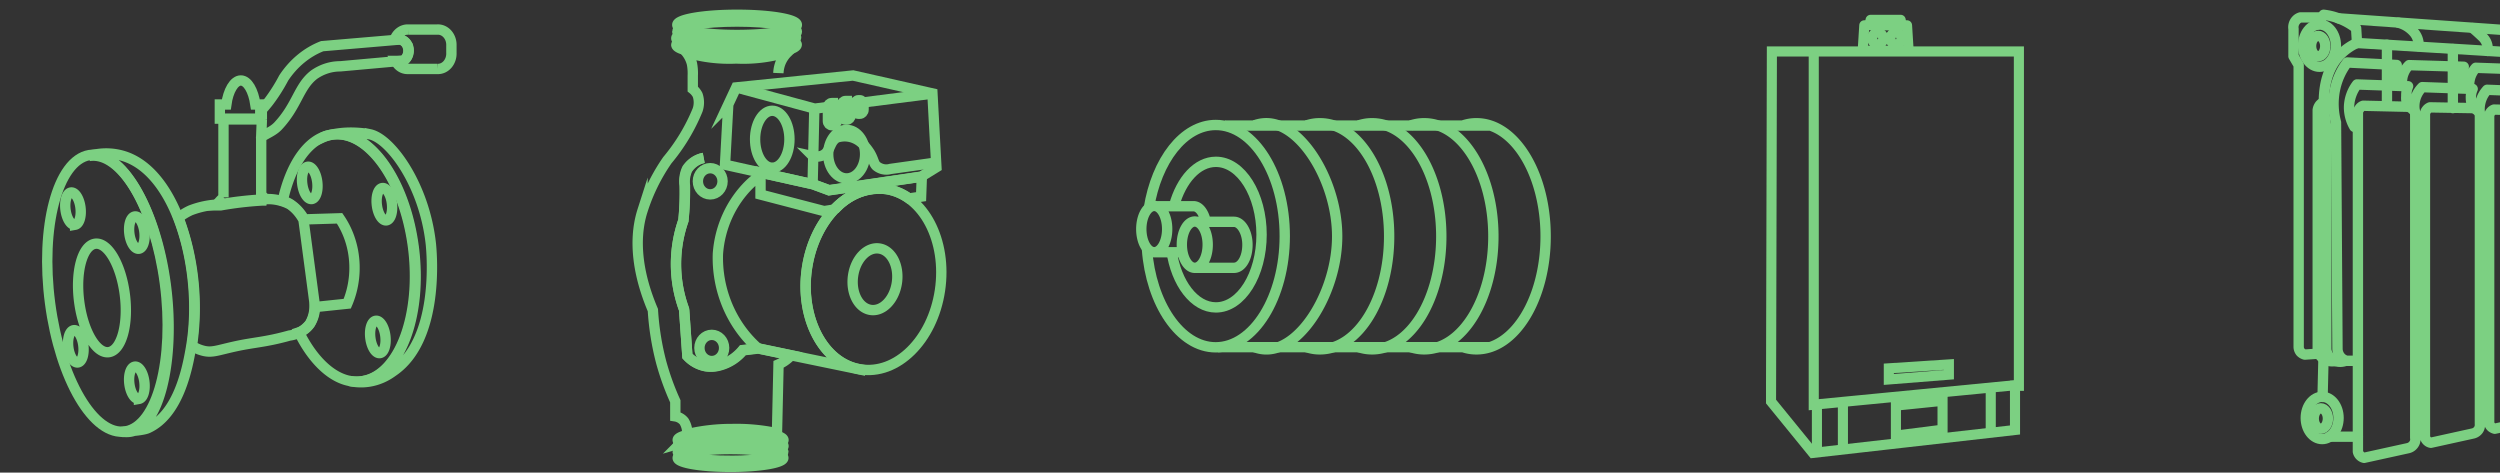 <svg width="529" height="100" fill="none" xmlns="http://www.w3.org/2000/svg"><rect width="100%" height="100%" fill="#333333" stroke="none"/><path d="M26.588 91.274c6.71-1.152 10.425-15.172 8.3-31.315-2.124-16.142-9.286-28.295-15.995-27.143-6.709 1.152-10.425 15.172-8.3 31.315s9.286 28.295 15.995 27.143zm27.455-69.167c-.428-2.93-1.653-5.078-3.078-5.078-1.425 0-2.68 2.149-3.078 5.078h-1.368v2.995h8.55v-2.995h-1.026z" stroke="#7CD082" stroke-width="2.19" stroke-miterlimit="10"/><path d="M26.11 33.012a12.54 12.54 0 0 0-7.268 0c6.926-1.14 14.08 11.166 16.218 27.116 2.137 15.95-1.413 31.283-8.18 31.283-3.28 0 3.026-.13 4.418-.814 6.583-2.995 8.408-13.021 9.063-16.732 2.85-15.69-2.594-37.305-14.25-40.853zM91.18 51.73c-1.34-12.63-8.55-22.396-12.883-23.308a23.296 23.296 0 0 0-4.503-.358 19.779 19.779 0 0 0-4.846.716l-.57.26a8.532 8.532 0 0 1 1.767-.52c7.696-1.335 15.477 9.277 17.386 23.665 1.91 14.388-2.85 27.116-10.517 28.418a7.504 7.504 0 0 1-3.078 0c3.169.737 6.464.024 9.178-1.985 9.975-6.706 8.237-25.13 8.066-26.888z" stroke="#7CD082" stroke-width="2.19" stroke-miterlimit="10"/><path d="M66.5 63.709 64.218 46.52c-.71-1.329-1.686-2.445-2.85-3.255-1.872-.973-3.944-1.334-5.986-1.042a73.92 73.92 0 0 0-8.92 1.042c-2.085.065-4.15.481-6.128 1.237a12.99 12.99 0 0 0-2.566 1.563c3.21 8.527 4.2 17.93 2.85 27.083a7.323 7.323 0 0 0 2.167 1.009c2.023.586 3.05 0 7.068-.879 4.019-.879 6.27-.846 11.4-2.278 1.652-.196 3.183-1.076 4.305-2.475.825-1.417 1.16-3.134.94-4.817z" stroke="#7CD082" stroke-width="2.19" stroke-miterlimit="10"/><path d="M55.41 25.265v-2.019c.457-.52.998-1.139 1.54-1.855a36.096 36.096 0 0 0 3.078-4.883c2.064-3.129 4.904-5.477 8.151-6.738l16.417-1.4c.438.042.853.24 1.186.568.333.327.566.767.667 1.255a2.759 2.759 0 0 1-.16 1.523 2.337 2.337 0 0 1-.923 1.114l-13.367 1.204c-1.95-.006-3.863.603-5.53 1.758-3.306 2.54-3.534 6.51-7.667 10.905-1.045 1.08-2.324 1.503-3.534 2.329m.143-3.761h-8.123v16.504a13.78 13.78 0 0 0-1.54 1.692h.913a73.917 73.917 0 0 1 8.92-1.041h.799a21.453 21.453 0 0 0-1.112-1.237V29.659c.048-.032-.047-.6 0-.633m.143-3.761-.143 3.76" stroke="#7CD082" stroke-width="2.19" stroke-miterlimit="10"/><path d="M92.524 6.254h-6.156a2.72 2.72 0 0 0-1.708.538c-.509.372-.907.91-1.142 1.546h.997c.45.047.873.26 1.207.606.335.347.561.808.646 1.314a2.759 2.759 0 0 1-.16 1.523 2.337 2.337 0 0 1-.923 1.114h-1.568c.25.524.623.958 1.075 1.257.452.298.968.45 1.49.436h6.242a2.55 2.55 0 0 0 1.17-.213c.371-.163.71-.414.992-.736.282-.323.501-.709.645-1.134.143-.426.206-.88.186-1.335V9.672c.02-.455-.043-.91-.186-1.335a3.334 3.334 0 0 0-.645-1.134 2.844 2.844 0 0 0-.993-.736 2.531 2.531 0 0 0-1.169-.213zM23.087 74.506c2.661-.457 4.144-5.958 3.31-12.287-.832-6.33-3.666-11.09-6.327-10.633-2.662.458-4.145 5.959-3.311 12.288.833 6.329 3.666 11.09 6.328 10.632zM15.894 47.56c.871-.15 1.377-1.799 1.129-3.684-.248-1.884-1.156-3.29-2.028-3.14-.871.149-1.377 1.798-1.129 3.683.248 1.884 1.156 3.29 2.028 3.14zm13.514 5.071c.872-.15 1.378-1.799 1.13-3.683-.249-1.885-1.156-3.291-2.028-3.141-.872.15-1.377 1.798-1.13 3.683.249 1.884 1.157 3.29 2.028 3.141zm36.584-10.52c.871-.15 1.377-1.798 1.129-3.683-.248-1.884-1.156-3.29-2.027-3.14-.872.149-1.378 1.798-1.13 3.682.248 1.885 1.156 3.291 2.028 3.141zm15.797 4.516c.872-.15 1.377-1.802 1.127-3.689s-1.16-3.294-2.034-3.143c-.872.151-1.377 1.803-1.127 3.69.25 1.886 1.161 3.294 2.034 3.142zm-1.381 28.084c.873-.15 1.377-1.802 1.127-3.689s-1.16-3.294-2.034-3.143c-.872.151-1.377 1.803-1.126 3.69.25 1.886 1.16 3.293 2.033 3.142zm-51 9.696c.872-.15 1.378-1.799 1.13-3.683-.249-1.885-1.156-3.291-2.028-3.142-.872.15-1.377 1.8-1.13 3.684.249 1.884 1.157 3.29 2.028 3.14zm-12.915-7.715c.872-.15 1.377-1.8 1.129-3.684-.248-1.884-1.156-3.29-2.027-3.14-.872.149-1.378 1.798-1.13 3.682.248 1.885 1.156 3.291 2.028 3.142z" stroke="#7CD082" stroke-width="2.19" stroke-miterlimit="10"/><path d="M87.386 52.185c-1.91-14.388-9.69-25-17.386-23.665-4.93.846-8.55 6.51-10.175 13.965a5.973 5.973 0 0 1 1.568.684c1.215.789 2.243 1.907 2.992 3.255l7.468-.228c1.407 2.052 2.383 4.447 2.85 6.998.678 3.743.247 7.636-1.225 11.068l-6.84.716a6.578 6.578 0 0 1-.999 3.483c-.59.897-1.42 1.549-2.365 1.856 3.449 6.999 8.55 11.198 13.51 10.319 7.78-1.335 12.483-14.095 10.602-28.45zm68.579-44.787c6.985 0 12.648-.957 12.648-2.137 0-1.18-5.663-2.136-12.648-2.136-6.985 0-12.647.956-12.647 2.136 0 1.18 5.662 2.137 12.647 2.137z" stroke="#7CD082" stroke-width="2.19" stroke-miterlimit="10"/><path d="M155.965 8.833c6.985 0 12.648-.957 12.648-2.137 0-1.18-5.663-2.136-12.648-2.136-6.985 0-12.647.957-12.647 2.136 0 1.18 5.662 2.137 12.647 2.137zm42.929 52.628c1.575-10.522-3.444-20.114-11.211-21.424-7.767-1.31-15.34 6.158-16.915 16.68-1.576 10.522 3.443 20.114 11.21 21.424 7.767 1.31 15.34-6.157 16.916-16.68zm-48.612-20.328c1.443 0 2.613-1.242 2.613-2.774s-1.17-2.774-2.613-2.774c-1.444 0-2.614 1.242-2.614 2.774s1.17 2.774 2.614 2.774zm.33 35.267c1.443 0 2.613-1.242 2.613-2.774s-1.17-2.774-2.613-2.774c-1.444 0-2.614 1.242-2.614 2.774s1.17 2.774 2.614 2.774z" stroke="#7CD082" stroke-width="2.19" stroke-miterlimit="10"/><path d="M189.775 59.864c.537-3.583-1.101-6.837-3.657-7.268-2.556-.431-5.063 2.124-5.599 5.706-.537 3.583 1.101 6.837 3.657 7.268 2.556.431 5.063-2.123 5.599-5.706zM167.864 7.398a35.771 35.771 0 0 1-12.016 1.435 35.864 35.864 0 0 1-12.017-1.435c-.48.223-.721.446-.721.701 0 1.18 5.648 2.137 12.648 2.137 6.999 0 12.617-.957 12.617-2.137.21-.255-.03-.478-.511-.701z" stroke="#7CD082" stroke-width="2.19" stroke-miterlimit="10"/><path d="M167.864 8.833a36.022 36.022 0 0 1-12.016 1.402 36.114 36.114 0 0 1-12.017-1.402c-.48.223-.721.446-.721.701.211 1.18 5.798 2.04 12.858 2.04 7.06 0 12.617-.956 12.617-2.136 0-.16-.24-.382-.721-.605zm-13.286 89.951c6.172 0 11.175-.843 11.175-1.882s-5.003-1.881-11.175-1.881c-6.172 0-11.175.842-11.175 1.881 0 1.04 5.003 1.882 11.175 1.882z" stroke="#7CD082" stroke-width="2.19" stroke-miterlimit="10"/><path d="M154.578 97.508c6.172 0 11.175-.842 11.175-1.881 0-1.04-5.003-1.881-11.175-1.881-6.172 0-11.175.842-11.175 1.88 0 1.04 5.003 1.882 11.175 1.882z" stroke="#7CD082" stroke-width="2.19" stroke-miterlimit="10"/><path d="M144.064 95.021a31.602 31.602 0 0 1 10.514-1.275c3.556-.17 7.115.26 10.545 1.275.42-.223.661-.415.661-.638 0-1.052-5.017-1.881-11.206-1.881-6.188 0-11.175.829-11.175 1.881 0 .096.24.415.661.638z" stroke="#7CD082" stroke-width="2.19" stroke-miterlimit="10"/><path d="M144.064 93.746c3.421-1 6.97-1.42 10.514-1.244a32.056 32.056 0 0 1 10.545 1.244c.42-.192.661-.415.661-.638 0-1.02-5.017-1.881-11.206-1.881-6.188 0-11.175.86-11.175 1.88 0 .224.24.447.661.639zm42.334-53.824c-7.3-.351-14.149 6.855-15.651 16.804-1.562 10.522 3.455 20.12 11.205 21.427v.032l-21.479-4.432-3.215.383c-1.291 1.563-2.998 2.674-4.896 3.188a6.953 6.953 0 0 1-3.005.192 7.057 7.057 0 0 1-3.905-2.169l-.691-9.82a27.85 27.85 0 0 1-.15-18.877c.235-2.479.315-4.972.24-7.462a6.32 6.32 0 0 1 .511-3.443 5.591 5.591 0 0 1 1.554-1.539 5.244 5.244 0 0 1 1.991-.789" stroke="#7CD082" stroke-width="2.19" stroke-miterlimit="10"/><path d="M148.905 33.417c-1.408.292-2.65 1.164-3.455 2.423a6.32 6.32 0 0 0-.511 3.444 60 60 0 0 1-.33 7.366 27.853 27.853 0 0 0 .15 18.813l.691 9.884a7.05 7.05 0 0 0 3.785 2.105 6.948 6.948 0 0 0 3.004-.191c1.898-.514 3.605-1.626 4.897-3.19l3.214-.382 7.12 1.499-.541.478a7.837 7.837 0 0 1-2.193 1.435l-.33 14.572a40.777 40.777 0 0 0-9.493-.893 40.812 40.812 0 0 0-9.493 1.084 4.675 4.675 0 0 0-.661-2.678 2.961 2.961 0 0 0-1.863-1.084v-3.189a54.702 54.702 0 0 1-3.004-8.322 57.31 57.31 0 0 1-1.742-10.969c-4.596-10.81-3.214-17.856-2.193-21.045a39.85 39.85 0 0 1 5.257-10.682 40.18 40.18 0 0 0 6.399-10.618 4.92 4.92 0 0 0 0-3.188 3.89 3.89 0 0 0-1.021-1.244v-2.87c.038-.844-.022-1.69-.181-2.519a6.507 6.507 0 0 0-1.171-2.36 31.8 31.8 0 0 0 10.544 1.276c3.556.17 7.116-.26 10.545-1.275h.3a6.391 6.391 0 0 0-1.532 2.36 6.725 6.725 0 0 0-.391 2.008" stroke="#7CD082" stroke-width="2.19" stroke-miterlimit="10"/><path d="m175.436 40.272-3.395-1.275-11.115-2.487v4.655l13.458 3.508 2.223-.351a13.008 13.008 0 0 1 5.089-3.558 12.335 12.335 0 0 1 6.057-.715c1.646.289 3.214.953 4.596 1.945l2.553-.382.151-4.146h-.571l-19.046 2.806zm-14.515-3.188a19.703 19.703 0 0 0-2.283 1.881c-3.927 3.837-6.333 9.114-6.73 14.764a26.214 26.214 0 0 0 2.028 10.975c1.453 3.447 3.625 6.498 6.354 8.922" stroke="#7CD082" stroke-width="2.19" stroke-miterlimit="10"/><path d="m154.102 22.097 1.682-3.603 24.724-2.519 16.793 3.795.841 15.624-3.214 1.977-19.497 2.87-3.394-1.244-18.626-4.145.691-12.755z" stroke="#7CD082" stroke-width="2.19" stroke-miterlimit="10"/><path d="m155.781 18.494 16.613 4.496 24.904-3.188m-25.351 19.099.361-15.943m-.275 10.108a3.355 3.355 0 0 0 2.043-.19c1.712-.798 1.381-2.839 3.004-3.763a5.247 5.247 0 0 1 3.069-.074 5.5 5.5 0 0 1 2.638 1.668c.478.52.911 1.086 1.292 1.69.811 1.403.751 2.104 1.352 2.71.42.347.91.585 1.431.695.522.111 1.06.091 1.573-.057l9.764-1.371" stroke="#7CD082" stroke-width="2.19" stroke-miterlimit="10"/><path d="M176.237 21.81h-.241c-.448 0-.811.386-.811.861v2.965c0 .476.363.861.811.861h.241c.447 0 .811-.385.811-.86V22.67c0-.476-.364-.86-.811-.86zm2.944-.446h-.24c-.448 0-.811.386-.811.861v2.232c0 .476.363.861.811.861h.24c.448 0 .811-.385.811-.86v-2.233c0-.475-.363-.86-.811-.86zm2.738-.159h-.241c-.448 0-.811.385-.811.86v1.148c0 .476.363.861.811.861h.241c.448 0 .811-.385.811-.86v-1.148c0-.476-.363-.861-.811-.861z" fill="#fff" stroke="#7CD082" stroke-width="2.19" stroke-miterlimit="10"/><path d="M179.151 37.753c2.157 0 3.906-2.298 3.906-5.133 0-2.836-1.749-5.134-3.906-5.134-2.156 0-3.905 2.298-3.905 5.134 0 2.835 1.749 5.133 3.905 5.133zm-15.739-2.263c2.007 0 3.635-2.699 3.635-6.027 0-3.328-1.628-6.027-3.635-6.027-2.008 0-3.635 2.699-3.635 6.027 0 3.328 1.627 6.026 3.635 6.026z" stroke="#7CD082" stroke-width="2.19" stroke-miterlimit="10"/><path d="M265.474 26.51a7.266 7.266 0 0 1 2.85-.432c7.268.37 14.621 12.508 14.621 23.938 0 11.429-7.353 23.567-14.621 23.906a6.875 6.875 0 0 1-2.85-.462" stroke="#7CD082" stroke-width="2.19" stroke-linejoin="round"/><path d="M276.471 26.54a8.464 8.464 0 0 1 2.85-.461c8.066 0 14.621 10.72 14.621 23.937 0 13.216-6.555 23.906-14.621 23.906a8.46 8.46 0 0 1-2.85-.462" stroke="#7CD082" stroke-width="2.19" stroke-miterlimit="10"/><path d="M287.504 26.54a8.713 8.713 0 0 1 2.851-.462c8.094 0 14.621 10.721 14.621 23.938 0 13.216-6.527 23.906-14.621 23.906a8.713 8.713 0 0 1-2.851-.462" stroke="#7CD082" stroke-width="2.19" stroke-miterlimit="10"/><path d="M298.526 26.54a8.758 8.758 0 0 1 2.85-.462c8.066 0 14.621 10.721 14.621 23.937 0 13.217-6.555 23.907-14.621 23.907a8.755 8.755 0 0 1-2.85-.462" stroke="#7CD082" stroke-width="2.19" stroke-miterlimit="10"/><path d="M309.584 26.54a8.605 8.605 0 0 1 2.851-.462c8.066 0 14.621 10.721 14.621 23.938 0 13.216-6.555 23.906-14.621 23.906a8.602 8.602 0 0 1-2.851-.462m-50.416-46.889h56.149M257.69 73.46h57.431m-62.308-16.79c1.511 0 2.736-2.193 2.736-4.899 0-2.705-1.225-4.898-2.736-4.898-1.511 0-2.736 2.193-2.736 4.898 0 2.706 1.225 4.899 2.736 4.899zm8.328-9.735h-7.838m7.838 9.735h-8.18m8.15-9.735c1.51 0 2.85 2.156 2.85 4.867s-1.226 4.868-2.85 4.868m-5.96-9.736c-.399-1.91-1.396-3.296-2.593-3.296m-8.322 9.735c1.511 0 2.736-2.193 2.736-4.898 0-2.705-1.225-4.898-2.736-4.898-1.511 0-2.736 2.193-2.736 4.898 0 2.705 1.225 4.898 2.736 4.898zm8.328-9.735h-7.838m5.354 9.735h-5.672" stroke="#7CD082" stroke-width="2.19" stroke-miterlimit="10"/><path d="M248.448 43.484c1.511-5.453 4.902-9.242 8.835-9.242 5.359 0 9.663 6.963 9.663 15.404 0 8.44-4.304 15.403-9.663 15.403-4.56 0-8.408-5.114-9.405-12.015" stroke="#7CD082" stroke-width="2.19" stroke-miterlimit="10"/><path d="M243.096 44.07c1.625-10.136 7.354-17.622 14.166-17.622 8.066 0 14.592 10.536 14.592 23.506s-6.555 23.537-14.621 23.537c-7.524 0-13.709-9.242-14.536-20.795" stroke="#7CD082" stroke-width="2.19" stroke-miterlimit="10"/><g clip-path="url(#a)" stroke="#7CD082" stroke-width="2.138"><path d="m374.93 10.887-.183 74.078 8.859 10.875 42.767-4.857v-9.348h.824V10.887H374.93z" stroke-miterlimit="10"/><path d="M383.789 10.734v74.903l43.164-4.185m-42.492 4.674v9.164m5.499-9.684v9.165m21.084-9.958v6.109l-9.867 1.252v-6.353l9.867-1.008zm10.197-2.505v9.164" stroke-miterlimit="10"/><path d="m394.487 5.358-.336 5.376h9.714l-.336-5.376h-4.521c-1.466 0-2.933-.122-4.521 0zm1.155-.336.183-.825h6.354l.153.825h-6.69z" stroke-linecap="round" stroke-linejoin="round"/><path d="M397.328 9.39c.641 0 1.161-.56 1.161-1.252s-.52-1.253-1.161-1.253-1.161.561-1.161 1.253c0 .691.52 1.252 1.161 1.252zm3.849 0c.641 0 1.161-.56 1.161-1.252s-.52-1.253-1.161-1.253-1.161.561-1.161 1.253c0 .691.52 1.252 1.161 1.252z" stroke-linecap="round" stroke-linejoin="round"/><path d="M399.674 77.939v2.352l12.708-1.008v-2.169l-12.708.825z" stroke-miterlimit="10"/></g><path d="m498.743 9.094-.188-3.125a13.568 13.568 0 0 0-3.75-2.094 13.307 13.307 0 0 0-3.125-.75l-1.25 2.031m14.651 4.313v12.906m-5.021 0c-.304.103-.567.3-.75.563-.23.26-.363.59-.375.937v71.688c.08.365.278.694.562.937.214.187.472.316.75.375l9.375-2.063a1.97 1.97 0 0 0 1.094-.75 1.786 1.786 0 0 0 .344-1.406v-68.75a1.877 1.877 0 0 0-.563-.75 2.158 2.158 0 0 0-.906-.562l-9.531-.219zm18.963-12v12.5m-4.839-.156a1.652 1.652 0 0 0-.719.562 1.497 1.497 0 0 0-.344.875v68.281c.067.355.255.675.531.907.203.18.452.299.719.344l8.938-1.97a1.932 1.932 0 0 0 1.093-.718 1.84 1.84 0 0 0 .344-1.25V24.125a2.758 2.758 0 0 0-.531-.719 2.875 2.875 0 0 0-.906-.531l-9.125-.156zm13.556.469c-.27.1-.508.274-.688.5a1.507 1.507 0 0 0-.344.843v65c.07.329.246.625.5.844.204.16.438.276.688.344l8.625-1.875a1.81 1.81 0 0 0 1.031-.688c.261-.338.384-.762.344-1.187V24.53a3.282 3.282 0 0 0-.594-.625 2.8 2.8 0 0 0-.875-.531l-8.687-.188z" stroke="#7CD082" stroke-width="2.19" stroke-linecap="round" stroke-linejoin="round"/><path d="m498.742 9.094 51.531 3.125a5.967 5.967 0 0 0-4.468-4.75l-51-3.594" stroke="#7CD082" stroke-width="2.19" stroke-linecap="round" stroke-linejoin="round"/><path d="M507.525 4.813c1.2.31 2.286.962 3.125 1.875a4.104 4.104 0 0 1 1.125 3.125m11.439-3.875c.875.718 1.562 1.375 2.062 1.843.286.275.528.59.719.938.343.63.474 1.352.375 2.062m-16.974 11.407a4.604 4.604 0 0 1-.218-1.875 4.846 4.846 0 0 1 .375-2.063l-10.813-.375a8.184 8.184 0 0 0-1.687 4.844 8.272 8.272 0 0 0 1.125 4.125m25.037-4.25a4.927 4.927 0 0 1-.375-1.813 4.37 4.37 0 0 1 .375-1.968l-10.657-.375a5.778 5.778 0 0 0-1.312 2 5.691 5.691 0 0 0-.188 3.468m25.22-.75a5.041 5.041 0 0 1-.344-1.812 5.556 5.556 0 0 1 .344-1.969l-10-.375a5.972 5.972 0 0 0-1.219 2 6.255 6.255 0 0 0-.25 3.406" stroke="#7CD082" stroke-width="2.19" stroke-linecap="round" stroke-linejoin="round"/><path d="M507.143 17.656a5.732 5.732 0 0 1-.375-1.875c0-.694.127-1.383.375-2.031l-10.469-.531a14.144 14.144 0 0 0-2.562 5.594 15.126 15.126 0 0 0 .187 7.093l.313 48c.03.54.215 1.061.531 1.5a2.88 2.88 0 0 0 1.281.938h2m22.906-58.406a5.713 5.713 0 0 1-.375-1.813c0-.684.127-1.363.375-2l-11.562-.344a4.682 4.682 0 0 0-1.125 1.656 4.907 4.907 0 0 0-.375 2.22m26.509.999a5.292 5.292 0 0 1-.344-1.875c-.006-.702.11-1.4.344-2.062l-10.906-.375a5.703 5.703 0 0 0-1.063 1.75 6.086 6.086 0 0 0-.344 2.343" stroke="#7CD082" stroke-width="2.19" stroke-linecap="round" stroke-linejoin="round"/><path d="M498.736 9.094a11.46 11.46 0 0 0-3.375 2.312c-5.5 5.375-3.125 14.719-3.125 15.625v46.875a2.922 2.922 0 0 0 1.125 2.063 3.125 3.125 0 0 0 2.968.375" stroke="#7CD082" stroke-width="2.19" stroke-linecap="round" stroke-linejoin="round"/><path d="M491.649 21.625a2.434 2.434 0 0 0-.75.563 2.244 2.244 0 0 0-.469 1.093v51c.226.7.69 1.297 1.313 1.688a3.405 3.405 0 0 0 2.593.375" stroke="#7CD082" stroke-width="2.19" stroke-linecap="round" stroke-linejoin="round"/><path d="M491.273 3.688h-4.5a1.998 1.998 0 0 0-.906.562 2.225 2.225 0 0 0-.563 1.875v5.782l1.094 1.875v59.562c-.005.407.127.803.375 1.125.252.274.577.47.937.563l2.719-.188" stroke="#7CD082" stroke-width="2.19" stroke-linecap="round" stroke-linejoin="round"/><path d="M490.808 14.125c1.915 0 3.468-2 3.468-4.469 0-2.468-1.553-4.469-3.468-4.469-1.916 0-3.469 2.001-3.469 4.47 0 2.467 1.553 4.468 3.469 4.468z" stroke="#7CD082" stroke-width="2.19" stroke-linecap="round" stroke-linejoin="round"/><path d="M490.525 11.906c.828 0 1.5-.965 1.5-2.156 0-1.19-.672-2.156-1.5-2.156-.829 0-1.5.965-1.5 2.156 0 1.19.671 2.156 1.5 2.156zm.845 81c1.915 0 3.468-2 3.468-4.469 0-2.468-1.553-4.468-3.468-4.468-1.916 0-3.469 2-3.469 4.469 0 2.468 1.553 4.468 3.469 4.468z" stroke="#7CD082" stroke-width="2.19" stroke-linecap="round" stroke-linejoin="round"/><path d="M491.087 90.719c.828 0 1.5-.966 1.5-2.156 0-1.191-.672-2.157-1.5-2.157-.829 0-1.5.966-1.5 2.156 0 1.191.671 2.157 1.5 2.157zm.557-14.75L491.457 84m1.502 8.406h5.969" stroke="#7CD082" stroke-width="2.19" stroke-linecap="round" stroke-linejoin="round"/><defs><clipPath id="a"><path fill="#fff" transform="translate(373.688 3.128)" d="M0 0h54.65v93.842H0z"/></clipPath></defs></svg>